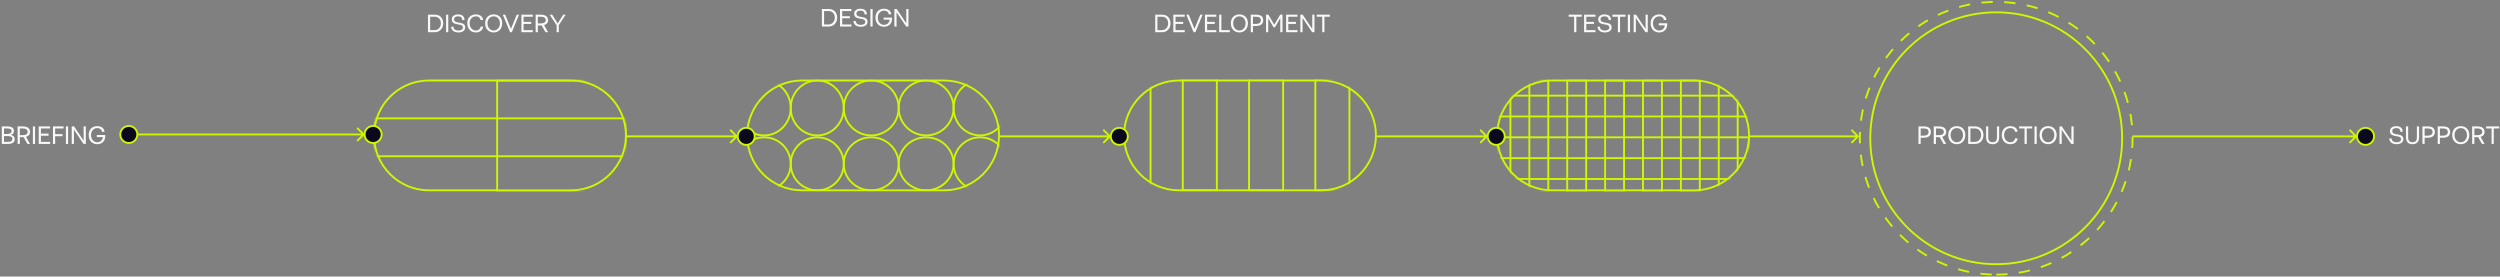 <svg width="1320" height="146" viewBox="0 0 1320 146" fill="none" xmlns="http://www.w3.org/2000/svg">
<rect x="0" y="0" width="1320" height="146" fill="#808080" stroke="none"/>
<g clip-path="url(#clip0_931_36167)">
<g clip-path="url(#clip1_931_36167)">
<g clip-path="url(#clip2_931_36167)">
<path d="M611.119 15.906H613.635C615.125 15.906 616.779 14.58 616.779 12.31C616.779 10.041 615.221 8.838 613.635 8.838H611.119V15.906ZM609.957 17V7.744H613.648C616.041 7.744 618.023 9.33 618.023 12.31C618.023 15.291 615.932 17 613.648 17H609.957ZM619.527 17V7.744H625.543V8.838H620.689V11.559H624.723V12.652H620.689V15.906H625.543V17H619.527ZM626.363 7.744H627.662L630.697 15.236L633.746 7.744H634.977L631.162 17H630.219L626.363 7.744ZM636.207 17V7.744H642.223V8.838H637.369V11.559H641.402V12.652H637.369V15.906H642.223V17H636.207ZM643.727 17V7.744H644.889V15.906H649.332V17H643.727ZM651.109 12.297C651.109 14.566 652.6 16.111 654.391 16.111C656.182 16.111 657.672 14.566 657.672 12.297C657.672 10.027 656.182 8.633 654.391 8.633C652.6 8.633 651.109 10.027 651.109 12.297ZM649.879 12.297C649.879 9.316 651.793 7.607 654.391 7.607C656.988 7.607 658.902 9.316 658.902 12.297C658.902 15.277 656.988 17.137 654.391 17.137C651.793 17.137 649.879 15.277 649.879 12.297ZM661.568 12.625H663.236C664.672 12.598 665.725 12.092 665.725 10.67C665.725 9.303 664.713 8.838 663.127 8.838H661.568V12.625ZM660.406 17V7.744H663.141C665.533 7.744 666.969 8.592 666.969 10.67C666.969 12.83 665.424 13.719 663.141 13.719H661.568V17H660.406ZM668.473 17V7.744H669.703L672.807 13.035L675.924 7.744H677.154V17H675.992V9.535L673.203 14.402H672.396L669.635 9.631V17H668.473ZM679.068 17V7.744H685.084V8.838H680.23V11.559H684.264V12.652H680.23V15.906H685.084V17H679.068ZM686.588 17V7.744H687.818L692.877 15.277V7.744H694.039V17H692.809L687.75 9.48V17H686.588ZM695.27 8.838V7.744H702.174V8.838H699.303V17H698.141V8.838H695.27Z" fill="#F9F9F9"/>
<path d="M828.273 8.838V7.744H835.178V8.838H832.307V17H831.145V8.838H828.273ZM836.408 17V7.744H842.424V8.838H837.57V11.559H841.604V12.652H837.57V15.906H842.424V17H836.408ZM843.518 14.088H844.734C844.734 15.154 845.541 16.111 847.373 16.111C848.877 16.111 849.725 15.51 849.725 14.471C849.725 11.928 843.859 14.033 843.859 10.205C843.859 8.729 845.062 7.607 847.154 7.607C849.889 7.607 850.586 9.166 850.586 10.588H849.369C849.369 9.521 848.85 8.633 847.154 8.633C845.924 8.633 845.09 9.166 845.09 10.205C845.09 13.021 850.955 10.779 850.955 14.471C850.955 16.084 849.561 17.137 847.373 17.137C844.543 17.137 843.518 15.51 843.518 14.088ZM851.365 8.838V7.744H858.27V8.838H855.398V17H854.236V8.838H851.365ZM859.5 17V7.744H860.662V17H859.5ZM862.576 17V7.744H863.807L868.865 15.277V7.744H870.027V17H868.797L863.738 9.48V17H862.576ZM871.531 12.297C871.531 9.18 873.582 7.607 876.043 7.607C878.504 7.607 879.857 9.057 879.857 10.574H878.531C878.531 9.754 877.711 8.633 876.057 8.633C874.402 8.633 872.775 9.891 872.775 12.297C872.775 14.703 874.334 16.111 876.057 16.111C877.752 16.111 878.846 14.949 879.023 13.377H875.838V12.283H880.281V12.94C880.281 15.441 878.572 17.137 876.043 17.137C873.514 17.137 871.531 15.414 871.531 12.297Z" fill="#F9F9F9"/>
<path d="M2.119 70.736H3.678C5.195 70.736 6.139 70.272 6.139 69.232C6.139 68.275 5.264 67.838 3.814 67.838H2.119V70.736ZM2.119 74.906H4.225C5.852 74.906 6.549 74.373 6.549 73.334C6.549 72.377 5.729 71.83 4.088 71.83H2.119V74.906ZM0.957 76V66.744H3.828C6.084 66.744 7.383 67.564 7.383 69.096C7.383 70.258 6.836 70.9 5.756 71.201C7 71.529 7.793 72.281 7.793 73.471C7.793 75.084 6.658 76 4.238 76H0.957ZM10.459 71.352H12.127C13.521 71.338 14.615 70.859 14.615 69.656C14.615 68.344 13.508 67.838 12.018 67.838H10.459V71.352ZM9.297 76V66.744H12.031C14.315 66.744 15.859 67.633 15.859 69.656C15.859 71.064 15.053 71.898 13.74 72.254L15.859 76H14.479L12.455 72.432C12.318 72.445 12.168 72.445 12.031 72.445H10.459V76H9.297ZM17.363 76V66.744H18.525V76H17.363ZM20.439 76V66.744H26.455V67.838H21.602V70.559H25.635V71.652H21.602V74.906H26.455V76H20.439ZM27.959 76V66.744H33.565V67.838H29.121V70.832H33.018V71.926H29.121V76H27.959ZM34.795 76V66.744H35.957V76H34.795ZM37.871 76V66.744H39.102L44.16 74.277V66.744H45.322V76H44.092L39.033 68.481V76H37.871ZM46.826 71.297C46.826 68.18 48.877 66.607 51.338 66.607C53.799 66.607 55.152 68.057 55.152 69.574H53.826C53.826 68.754 53.006 67.633 51.352 67.633C49.697 67.633 48.07 68.891 48.07 71.297C48.07 73.703 49.629 75.111 51.352 75.111C53.047 75.111 54.141 73.949 54.318 72.377H51.133V71.283H55.576V71.939C55.576 74.441 53.867 76.137 51.338 76.137C48.809 76.137 46.826 74.414 46.826 71.297Z" fill="#F9F9F9"/>
<mask id="mask0_931_36167" style="mask-type:luminance" maskUnits="userSpaceOnUse" x="394" y="42" width="134" height="59">
<path d="M498.5 42H423.5C407.208 42 394 55.208 394 71.5C394 87.792 407.208 101 423.5 101H498.5C514.792 101 528 87.792 528 71.5C528 55.208 514.792 42 498.5 42Z" fill="white"/>
</mask>
<g mask="url(#mask0_931_36167)">
<path d="M531.5 57C531.5 65.024 525.216 71.5 517.5 71.5C509.784 71.5 503.5 65.024 503.5 57C503.5 48.976 509.784 42.5 517.5 42.5C525.216 42.5 531.5 48.976 531.5 57Z" stroke="#D0F601"/>
<path d="M460 71.5C468.008 71.5 474.5 65.008 474.5 57C474.5 48.992 468.008 42.5 460 42.5C451.992 42.5 445.5 48.992 445.5 57C445.5 65.008 451.992 71.5 460 71.5Z" stroke="#D0F601"/>
<path d="M445.5 57C445.5 65.024 439.216 71.5 431.5 71.5C423.784 71.5 417.5 65.024 417.5 57C417.5 48.976 423.784 42.5 431.5 42.5C439.216 42.5 445.5 48.976 445.5 57Z" stroke="#D0F601"/>
<path d="M417.5 57C417.5 65.024 411.216 71.5 403.5 71.5C395.784 71.5 389.5 65.024 389.5 57C389.5 48.976 395.784 42.5 403.5 42.5C411.216 42.5 417.5 48.976 417.5 57Z" stroke="#D0F601"/>
<path d="M489 71.5C497.008 71.5 503.5 65.008 503.5 57C503.5 48.992 497.008 42.5 489 42.5C480.992 42.5 474.5 48.992 474.5 57C474.5 65.008 480.992 71.5 489 71.5Z" stroke="#D0F601"/>
<path d="M517.5 100.5C525.232 100.5 531.5 94.232 531.5 86.5C531.5 78.768 525.232 72.5 517.5 72.5C509.768 72.5 503.5 78.768 503.5 86.5C503.5 94.232 509.768 100.5 517.5 100.5Z" stroke="#D0F601"/>
<path d="M474.5 86.5C474.5 94.216 468.024 100.5 460 100.5C451.976 100.5 445.5 94.216 445.5 86.5C445.5 78.784 451.976 72.5 460 72.5C468.024 72.5 474.5 78.784 474.5 86.5Z" stroke="#D0F601"/>
<path d="M431.5 100.5C439.232 100.5 445.5 94.232 445.5 86.5C445.5 78.768 439.232 72.5 431.5 72.5C423.768 72.5 417.5 78.768 417.5 86.5C417.5 94.232 423.768 100.5 431.5 100.5Z" stroke="#D0F601"/>
<path d="M403.5 100.5C411.232 100.5 417.5 94.232 417.5 86.5C417.5 78.768 411.232 72.5 403.5 72.5C395.768 72.5 389.5 78.768 389.5 86.5C389.5 94.232 395.768 100.5 403.5 100.5Z" stroke="#D0F601"/>
<path d="M503.5 86.5C503.5 94.216 497.024 100.5 489 100.5C480.976 100.5 474.5 94.216 474.5 86.5C474.5 78.784 480.976 72.5 489 72.5C497.024 72.5 503.5 78.784 503.5 86.5Z" stroke="#D0F601"/>
</g>
<path d="M498.5 42.5H423.5C407.484 42.5 394.5 55.484 394.5 71.5C394.5 87.516 407.484 100.5 423.5 100.5H498.5C514.516 100.5 527.5 87.516 527.5 71.5C527.5 55.484 514.516 42.5 498.5 42.5Z" stroke="#D0F601"/>
<mask id="mask1_931_36167" style="mask-type:luminance" maskUnits="userSpaceOnUse" x="197" y="42" width="134" height="59">
<path d="M301.5 42H226.5C210.208 42 197 55.208 197 71.5C197 87.792 210.208 101 226.5 101H301.5C317.792 101 331 87.792 331 71.5C331 55.208 317.792 42 301.5 42Z" fill="white"/>
</mask>
<g mask="url(#mask1_931_36167)">
<path d="M262.5 62.5H197.5V82.5H262.5V62.5Z" stroke="#D0F601"/>
<path d="M394.5 62.5H330.5V82.5H394.5V62.5Z" stroke="#D0F601"/>
<path d="M330.5 42.5H262.5V62.5H330.5V42.5Z" stroke="#D0F601"/>
<path d="M330.5 82.5H262.5V101.5H330.5V82.5Z" stroke="#D0F601"/>
</g>
<path d="M301.5 42.5H226.5C210.484 42.5 197.5 55.484 197.5 71.5C197.5 87.516 210.484 100.5 226.5 100.5H301.5C317.516 100.5 330.5 87.516 330.5 71.5C330.5 55.484 317.516 42.5 301.5 42.5Z" stroke="#D0F601"/>
<mask id="mask2_931_36167" style="mask-type:luminance" maskUnits="userSpaceOnUse" x="593" y="42" width="134" height="59">
<path d="M697.5 42H622.5C606.208 42 593 55.208 593 71.5C593 87.792 606.208 101 622.5 101H697.5C713.792 101 727 87.792 727 71.5C727 55.208 713.792 42 697.5 42Z" fill="white"/>
</mask>
<g mask="url(#mask2_931_36167)">
<path d="M712.5 100.5V41.5H694.5V100.5H712.5Z" stroke="#D0F601"/>
<path d="M642.5 100.5V41.5H624.5V100.5H642.5Z" stroke="#D0F601"/>
<path d="M677.5 100.5V41.5H659.5V100.5H677.5Z" stroke="#D0F601"/>
<path d="M607.5 100.5V41.5H587.5V100.5H607.5Z" stroke="#D0F601"/>
</g>
<path d="M697.5 42.5H622.5C606.484 42.5 593.5 55.484 593.5 71.5C593.5 87.516 606.484 100.5 622.5 100.5H697.5C713.516 100.5 726.5 87.516 726.5 71.5C726.5 55.484 713.516 42.5 697.5 42.5Z" stroke="#D0F601"/>
<mask id="mask3_931_36167" style="mask-type:luminance" maskUnits="userSpaceOnUse" x="790" y="42" width="134" height="59">
<path d="M894.5 42H819.5C803.208 42 790 55.208 790 71.5C790 87.792 803.208 101 819.5 101H894.5C910.792 101 924 87.792 924 71.5C924 55.208 910.792 42 894.5 42Z" fill="white"/>
</mask>
<g mask="url(#mask3_931_36167)">
<path d="M857.5 101.5V42.5H847.5V101.5H857.5Z" stroke="#D0F601"/>
<path d="M917.5 101.5V42.5H907.5V101.5H917.5Z" stroke="#D0F601"/>
<path d="M790.5 105.5L923.5 105.5V94.5L790.5 94.5V105.5Z" stroke="#D0F601"/>
<path d="M817.5 101.5V42.5H807.5V101.5H817.5Z" stroke="#D0F601"/>
<path d="M877.5 101.5V42.5H867.5V101.5H877.5Z" stroke="#D0F601"/>
<path d="M790.5 61.5L923.5 61.5V50.5L790.5 50.5V61.5Z" stroke="#D0F601"/>
<path d="M837.5 101.5V42.5H827.5V101.5H837.5Z" stroke="#D0F601"/>
<path d="M897.5 101.5V42.5H887.5V101.5H897.5Z" stroke="#D0F601"/>
<path d="M797.5 101.5V42.5H786.5V101.5H797.5Z" stroke="#D0F601"/>
<path d="M790.5 83.5L923.5 83.5V72.5L790.5 72.5V83.5Z" stroke="#D0F601"/>
</g>
<path d="M894.5 42.5H819.5C803.484 42.5 790.5 55.484 790.5 71.5C790.5 87.516 803.484 100.5 819.5 100.5H894.5C910.516 100.5 923.5 87.516 923.5 71.5C923.5 55.484 910.516 42.5 894.5 42.5Z" stroke="#D0F601"/>
<path d="M1014.12 71.625H1015.79C1017.22 71.598 1018.28 71.092 1018.28 69.67C1018.28 68.303 1017.26 67.838 1015.68 67.838H1014.12V71.625ZM1012.96 76V66.744H1015.69C1018.08 66.744 1019.52 67.592 1019.52 69.67C1019.52 71.83 1017.97 72.719 1015.69 72.719H1014.12V76H1012.96ZM1022.19 71.352H1023.85C1025.25 71.338 1026.34 70.859 1026.34 69.656C1026.34 68.344 1025.23 67.838 1023.74 67.838H1022.19V71.352ZM1021.02 76V66.744H1023.76C1026.04 66.744 1027.59 67.633 1027.59 69.656C1027.59 71.064 1026.78 71.898 1025.47 72.254L1027.59 76H1026.21L1024.18 72.432C1024.04 72.445 1023.89 72.445 1023.76 72.445H1022.19V76H1021.02ZM1029.91 71.297C1029.91 73.566 1031.4 75.111 1033.19 75.111C1034.98 75.111 1036.47 73.566 1036.47 71.297C1036.47 69.027 1034.98 67.633 1033.19 67.633C1031.4 67.633 1029.91 69.027 1029.91 71.297ZM1028.68 71.297C1028.68 68.316 1030.59 66.607 1033.19 66.607C1035.79 66.607 1037.7 68.316 1037.7 71.297C1037.7 74.277 1035.79 76.137 1033.19 76.137C1030.59 76.137 1028.68 74.277 1028.68 71.297ZM1040.37 74.906H1042.88C1044.38 74.906 1046.03 73.58 1046.03 71.311C1046.03 69.041 1044.47 67.838 1042.88 67.838H1040.37V74.906ZM1039.21 76V66.744H1042.9C1045.29 66.744 1047.27 68.33 1047.27 71.311C1047.27 74.291 1045.18 76 1042.9 76H1039.21ZM1048.64 72.445V66.744H1049.8V72.445C1049.8 74.578 1050.8 75.098 1052.1 75.098C1053.4 75.098 1054.4 74.578 1054.4 72.445V66.744H1055.56V72.445C1055.56 75.152 1054.07 76.137 1052.09 76.137C1050.12 76.137 1048.64 75.152 1048.64 72.445ZM1056.93 71.297C1056.93 68.18 1058.98 66.607 1061.44 66.607C1063.9 66.607 1065.25 68.07 1065.25 69.574H1063.93C1063.93 68.754 1063.11 67.633 1061.45 67.633C1059.8 67.633 1058.17 68.891 1058.17 71.297C1058.17 73.703 1059.8 75.111 1061.45 75.111C1063.11 75.111 1063.97 73.853 1063.97 73.033H1065.27C1065.27 74.537 1063.9 76.137 1061.44 76.137C1058.98 76.137 1056.93 74.414 1056.93 71.297ZM1066.09 67.838V66.744H1072.99V67.838H1070.12V76H1068.96V67.838H1066.09ZM1074.22 76V66.744H1075.38V76H1074.22ZM1078.12 71.297C1078.12 73.566 1079.61 75.111 1081.4 75.111C1083.19 75.111 1084.68 73.566 1084.68 71.297C1084.68 69.027 1083.19 67.633 1081.4 67.633C1079.61 67.633 1078.12 69.027 1078.12 71.297ZM1076.89 71.297C1076.89 68.316 1078.8 66.607 1081.4 66.607C1084 66.607 1085.91 68.316 1085.91 71.297C1085.91 74.277 1084 76.137 1081.4 76.137C1078.8 76.137 1076.89 74.277 1076.89 71.297ZM1087.41 76V66.744H1088.64L1093.7 74.277V66.744H1094.87V76H1093.63L1088.58 68.481V76H1087.41Z" fill="#F9F9F9"/>
<path d="M1261.55 73.088H1262.76C1262.76 74.154 1263.57 75.111 1265.4 75.111C1266.91 75.111 1267.75 74.51 1267.75 73.471C1267.75 70.928 1261.89 73.033 1261.89 69.205C1261.89 67.728 1263.09 66.607 1265.18 66.607C1267.92 66.607 1268.62 68.166 1268.62 69.588H1267.4C1267.4 68.522 1266.88 67.633 1265.18 67.633C1263.95 67.633 1263.12 68.166 1263.12 69.205C1263.12 72.022 1268.98 69.779 1268.98 73.471C1268.98 75.084 1267.59 76.137 1265.4 76.137C1262.57 76.137 1261.55 74.51 1261.55 73.088ZM1270.35 72.445V66.744H1271.51V72.445C1271.51 74.578 1272.51 75.098 1273.81 75.098C1275.11 75.098 1276.11 74.578 1276.11 72.445V66.744H1277.27V72.445C1277.27 75.152 1275.78 76.137 1273.8 76.137C1271.83 76.137 1270.35 75.152 1270.35 72.445ZM1280.21 71.625H1281.88C1283.31 71.598 1284.37 71.092 1284.37 69.67C1284.37 68.303 1283.35 67.838 1281.77 67.838H1280.21V71.625ZM1279.05 76V66.744H1281.78C1284.17 66.744 1285.61 67.592 1285.61 69.67C1285.61 71.83 1284.06 72.719 1281.78 72.719H1280.21V76H1279.05ZM1288.28 71.625H1289.94C1291.38 71.598 1292.43 71.092 1292.43 69.67C1292.43 68.303 1291.42 67.838 1289.83 67.838H1288.28V71.625ZM1287.11 76V66.744H1289.85C1292.24 66.744 1293.68 67.592 1293.68 69.67C1293.68 71.83 1292.13 72.719 1289.85 72.719H1288.28V76H1287.11ZM1296 71.297C1296 73.566 1297.49 75.111 1299.28 75.111C1301.07 75.111 1302.56 73.566 1302.56 71.297C1302.56 69.027 1301.07 67.633 1299.28 67.633C1297.49 67.633 1296 69.027 1296 71.297ZM1294.77 71.297C1294.77 68.316 1296.68 66.607 1299.28 66.607C1301.88 66.607 1303.79 68.316 1303.79 71.297C1303.79 74.277 1301.88 76.137 1299.28 76.137C1296.68 76.137 1294.77 74.277 1294.77 71.297ZM1306.46 71.352H1308.13C1309.52 71.338 1310.62 70.859 1310.62 69.656C1310.62 68.344 1309.51 67.838 1308.02 67.838H1306.46V71.352ZM1305.3 76V66.744H1308.03C1310.31 66.744 1311.86 67.633 1311.86 69.656C1311.86 71.064 1311.05 71.898 1309.74 72.254L1311.86 76H1310.48L1308.46 72.432C1308.32 72.445 1308.17 72.445 1308.03 72.445H1306.46V76H1305.3ZM1312.68 67.838V66.744H1319.58V67.838H1316.71V76H1315.55V67.838H1312.68Z" fill="#F9F9F9"/>
<path d="M227.119 15.906H229.635C231.125 15.906 232.779 14.58 232.779 12.31C232.779 10.041 231.221 8.838 229.635 8.838H227.119V15.906ZM225.957 17V7.744H229.648C232.041 7.744 234.023 9.33 234.023 12.31C234.023 15.291 231.932 17 229.648 17H225.957ZM235.527 17V7.744H236.689V17H235.527ZM238.193 14.088H239.41C239.41 15.154 240.217 16.111 242.049 16.111C243.553 16.111 244.4 15.51 244.4 14.471C244.4 11.928 238.535 14.033 238.535 10.205C238.535 8.729 239.738 7.607 241.83 7.607C244.564 7.607 245.262 9.166 245.262 10.588H244.045C244.045 9.521 243.525 8.633 241.83 8.633C240.6 8.633 239.766 9.166 239.766 10.205C239.766 13.021 245.631 10.779 245.631 14.471C245.631 16.084 244.236 17.137 242.049 17.137C239.219 17.137 238.193 15.51 238.193 14.088ZM246.725 12.297C246.725 9.18 248.775 7.607 251.236 7.607C253.697 7.607 255.051 9.07 255.051 10.574H253.725C253.725 9.754 252.904 8.633 251.25 8.633C249.596 8.633 247.969 9.891 247.969 12.297C247.969 14.703 249.596 16.111 251.25 16.111C252.904 16.111 253.766 14.854 253.766 14.033H255.064C255.064 15.537 253.697 17.137 251.236 17.137C248.775 17.137 246.725 15.414 246.725 12.297ZM257.389 12.297C257.389 14.566 258.879 16.111 260.67 16.111C262.461 16.111 263.951 14.566 263.951 12.297C263.951 10.027 262.461 8.633 260.67 8.633C258.879 8.633 257.389 10.027 257.389 12.297ZM256.158 12.297C256.158 9.316 258.072 7.607 260.67 7.607C263.268 7.607 265.182 9.316 265.182 12.297C265.182 15.277 263.268 17.137 260.67 17.137C258.072 17.137 256.158 15.277 256.158 12.297ZM265.455 7.744H266.754L269.789 15.236L272.838 7.744H274.068L270.254 17H269.311L265.455 7.744ZM275.299 17V7.744H281.314V8.838H276.461V11.559H280.494V12.652H276.461V15.906H281.314V17H275.299ZM283.98 12.352H285.648C287.043 12.338 288.137 11.859 288.137 10.656C288.137 9.344 287.029 8.838 285.539 8.838H283.98V12.352ZM282.818 17V7.744H285.553C287.836 7.744 289.381 8.633 289.381 10.656C289.381 12.065 288.574 12.898 287.262 13.254L289.381 17H288L285.977 13.432C285.84 13.445 285.689 13.445 285.553 13.445H283.98V17H282.818ZM290.201 7.744H291.568L294.467 12.393L297.379 7.744H298.678L295.055 13.295V17H293.893V13.336L290.201 7.744Z" fill="#F9F9F9"/>
<path d="M435.119 12.906H437.635C439.125 12.906 440.779 11.58 440.779 9.311C440.779 7.041 439.221 5.838 437.635 5.838H435.119V12.906ZM433.957 14V4.744H437.648C440.041 4.744 442.023 6.33 442.023 9.311C442.023 12.291 439.932 14 437.648 14H433.957ZM443.527 14V4.744H449.543V5.838H444.689V8.559H448.723V9.652H444.689V12.906H449.543V14H443.527ZM450.637 11.088H451.854C451.854 12.154 452.66 13.111 454.492 13.111C455.996 13.111 456.844 12.51 456.844 11.471C456.844 8.928 450.979 11.033 450.979 7.205C450.979 5.729 452.182 4.607 454.273 4.607C457.008 4.607 457.705 6.166 457.705 7.588H456.488C456.488 6.521 455.969 5.633 454.273 5.633C453.043 5.633 452.209 6.166 452.209 7.205C452.209 10.021 458.074 7.779 458.074 11.471C458.074 13.084 456.68 14.137 454.492 14.137C451.662 14.137 450.637 12.51 450.637 11.088ZM459.578 14V4.744H460.74V14H459.578ZM462.244 9.297C462.244 6.18 464.295 4.607 466.756 4.607C469.217 4.607 470.57 6.057 470.57 7.574H469.244C469.244 6.754 468.424 5.633 466.77 5.633C465.115 5.633 463.488 6.891 463.488 9.297C463.488 11.703 465.047 13.111 466.77 13.111C468.465 13.111 469.559 11.949 469.736 10.377H466.551V9.283H470.994V9.939C470.994 12.441 469.285 14.137 466.756 14.137C464.227 14.137 462.244 12.414 462.244 9.297ZM472.225 14V4.744H473.455L478.514 12.277V4.744H479.676V14H478.445L473.387 6.48V14H472.225Z" fill="#F9F9F9"/>
<path d="M192.354 71.354C192.549 71.159 192.549 70.842 192.354 70.647L189.172 67.465C188.976 67.269 188.66 67.269 188.464 67.465C188.269 67.66 188.269 67.977 188.464 68.172L191.293 71L188.464 73.829C188.269 74.024 188.269 74.341 188.464 74.536C188.66 74.731 188.976 74.731 189.172 74.536L192.354 71.354ZM70 71.5H192V70.5H70V71.5Z" fill="#D0F601"/>
<path d="M389.354 72.354C389.549 72.159 389.549 71.842 389.354 71.647L386.172 68.465C385.976 68.269 385.66 68.269 385.464 68.465C385.269 68.66 385.269 68.977 385.464 69.172L388.293 72L385.464 74.829C385.269 75.024 385.269 75.341 385.464 75.536C385.66 75.731 385.976 75.731 386.172 75.536L389.354 72.354ZM331 72.5H389V71.5H331V72.5Z" fill="#D0F601"/>
<path d="M586.354 72.354C586.549 72.159 586.549 71.842 586.354 71.647L583.172 68.465C582.976 68.269 582.66 68.269 582.464 68.465C582.269 68.66 582.269 68.977 582.464 69.172L585.293 72L582.464 74.829C582.269 75.024 582.269 75.341 582.464 75.536C582.66 75.731 582.976 75.731 583.172 75.536L586.354 72.354ZM528 72.5H586V71.5H528V72.5Z" fill="#D0F601"/>
<path d="M785.354 72.354C785.549 72.159 785.549 71.842 785.354 71.647L782.172 68.465C781.976 68.269 781.66 68.269 781.464 68.465C781.269 68.66 781.269 68.977 781.464 69.172L784.293 72L781.464 74.829C781.269 75.024 781.269 75.341 781.464 75.536C781.66 75.731 781.976 75.731 782.172 75.536L785.354 72.354ZM727 72.5H785V71.5H727V72.5Z" fill="#D0F601"/>
<path d="M981.354 72.354C981.549 72.159 981.549 71.842 981.354 71.647L978.172 68.465C977.976 68.269 977.66 68.269 977.464 68.465C977.269 68.66 977.269 68.977 977.464 69.172L980.293 72L977.464 74.829C977.269 75.024 977.269 75.341 977.464 75.536C977.66 75.731 977.976 75.731 978.172 75.536L981.354 72.354ZM924 72.5H981V71.5H924V72.5Z" fill="#D0F601"/>
<path d="M1244.35 72.354C1244.55 72.159 1244.55 71.842 1244.35 71.647L1241.17 68.465C1240.98 68.269 1240.66 68.269 1240.46 68.465C1240.27 68.66 1240.27 68.977 1240.46 69.172L1243.29 72L1240.46 74.829C1240.27 75.024 1240.27 75.341 1240.46 75.536C1240.66 75.731 1240.98 75.731 1241.17 75.536L1244.35 72.354ZM1126 72.5H1244V71.5H1126V72.5Z" fill="#D0F601"/>
<path d="M197 75.5C199.485 75.5 201.5 73.485 201.5 71C201.5 68.515 199.485 66.5 197 66.5C194.515 66.5 192.5 68.515 192.5 71C192.5 73.485 194.515 75.5 197 75.5Z" fill="#0C081E" stroke="#D0F601"/>
<path d="M68 75.5C70.485 75.5 72.5 73.485 72.5 71C72.5 68.515 70.485 66.5 68 66.5C65.515 66.5 63.5 68.515 63.5 71C63.5 73.485 65.515 75.5 68 75.5Z" fill="#0C081E" stroke="#D0F601"/>
<path d="M394 76.5C396.485 76.5 398.5 74.485 398.5 72C398.5 69.515 396.485 67.5 394 67.5C391.515 67.5 389.5 69.515 389.5 72C389.5 74.485 391.515 76.5 394 76.5Z" fill="#0C081E" stroke="#D0F601"/>
<path d="M591 76.5C593.485 76.5 595.5 74.485 595.5 72C595.5 69.515 593.485 67.5 591 67.5C588.515 67.5 586.5 69.515 586.5 72C586.5 74.485 588.515 76.5 591 76.5Z" fill="#0C081E" stroke="#D0F601"/>
<path d="M790 76.5C792.485 76.5 794.5 74.485 794.5 72C794.5 69.515 792.485 67.5 790 67.5C787.515 67.5 785.5 69.515 785.5 72C785.5 74.485 787.515 76.5 790 76.5Z" fill="#0C081E" stroke="#D0F601"/>
<path d="M1249 76.5C1251.49 76.5 1253.5 74.485 1253.5 72C1253.5 69.515 1251.49 67.5 1249 67.5C1246.51 67.5 1244.5 69.515 1244.5 72C1244.5 74.485 1246.51 76.5 1249 76.5Z" fill="#0C081E" stroke="#D0F601"/>
<path d="M1120.5 73C1120.5 36.273 1090.73 6.5 1054 6.5C1017.27 6.5 987.5 36.273 987.5 73C987.5 109.727 1017.27 139.5 1054 139.5C1090.73 139.5 1120.5 109.727 1120.5 73Z" stroke="#D0F601"/>
<path d="M1054 145C1093.76 145 1126 112.765 1126 73C1126 33.236 1093.76 1 1054 1C1014.24 1 982 33.236 982 73C982 112.765 1014.24 145 1054 145Z" stroke="#D0F601" stroke-dasharray="6 6"/>
</g>
</g>
</g>
<defs>
<clipPath id="clip0_931_36167">
<rect width="1320" height="146" fill="white"/>
</clipPath>
<clipPath id="clip1_931_36167">
<rect width="1320" height="146" fill="white"/>
</clipPath>
<clipPath id="clip2_931_36167">
<rect width="1320" height="146" fill="white"/>
</clipPath>
</defs>
</svg>
